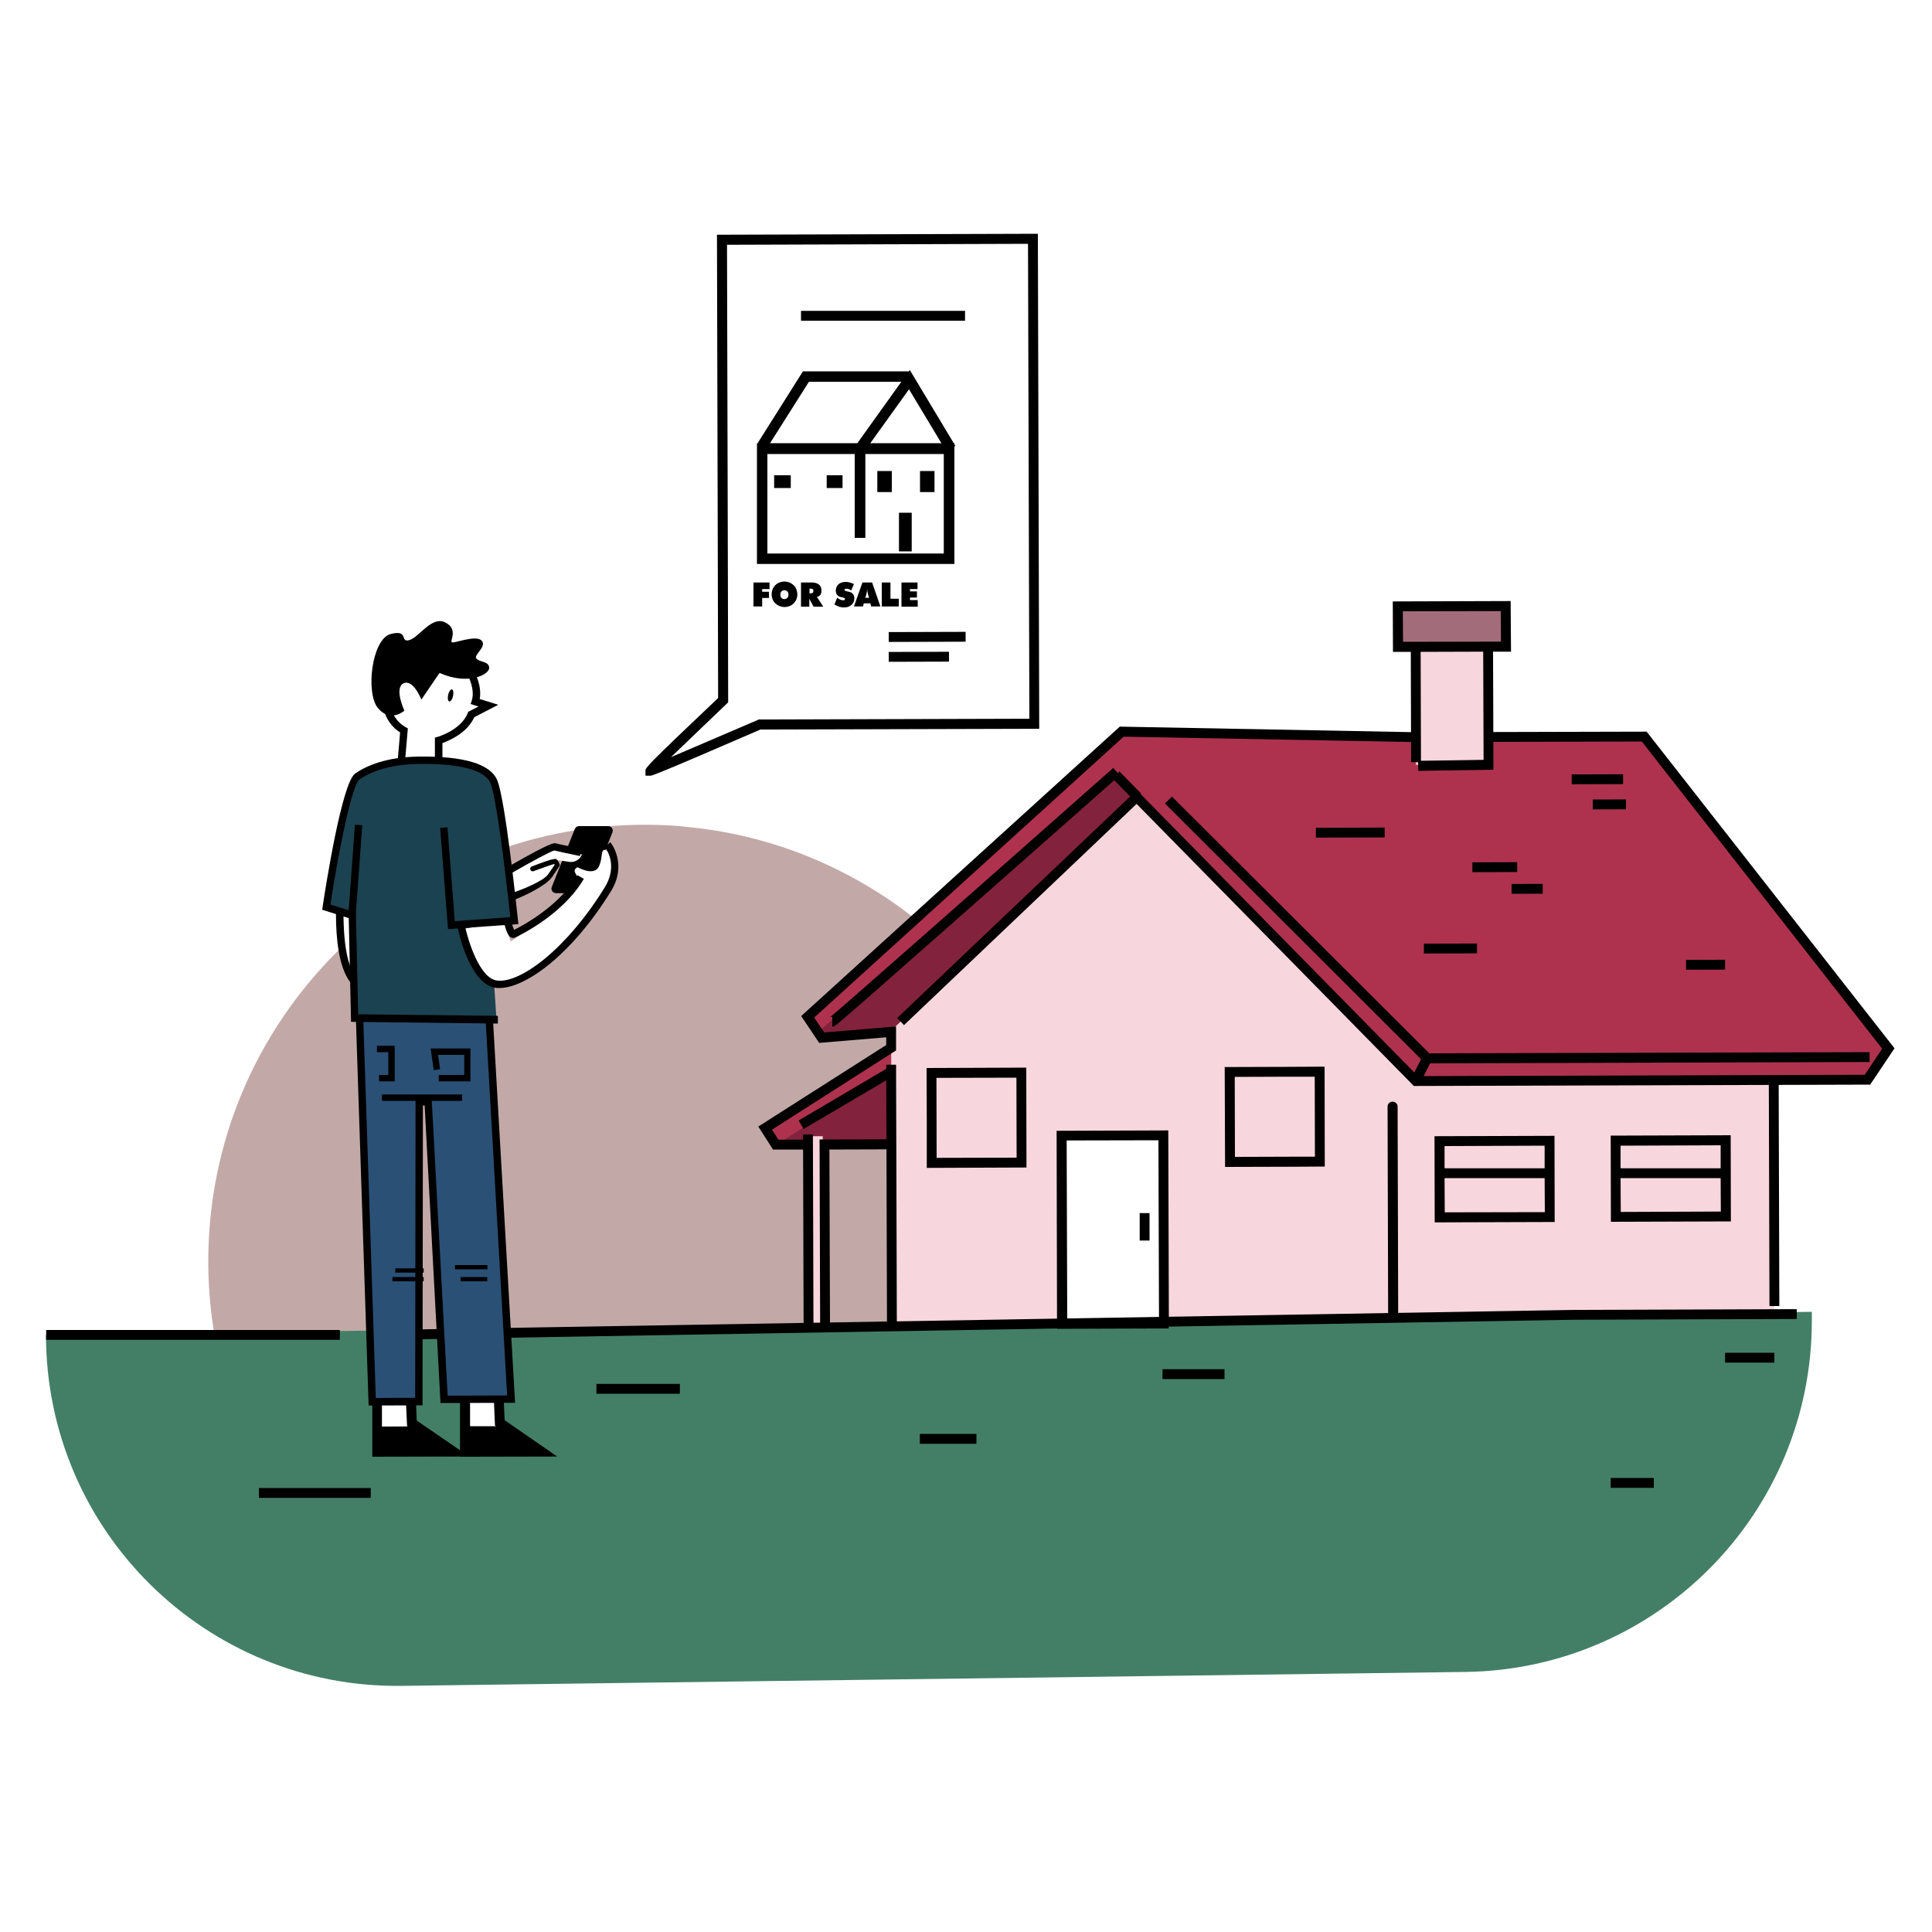 <?xml version="1.0" encoding="UTF-8"?>
<!-- Generator: Adobe Illustrator 24.2.1, SVG Export Plug-In . SVG Version: 6.00 Build 0) -->
<svg xmlns="http://www.w3.org/2000/svg" xmlns:xlink="http://www.w3.org/1999/xlink" version="1.1" id="Layer_1" x="0px" y="0px" viewBox="0 0 1000 1000" style="enable-background:new 0 0 1000 1000;" xml:space="preserve"> <style type="text/css"> .st0{display:none;} .st1{display:inline;fill:#108E60;} .st2{display:inline;} .st3{fill:#A36C7B;} .st4{fill:#83223C;} .st5{fill:#AE324E;} .st6{fill:#F7D7DD;} .st7{fill:#FFFFFF;} .st8{fill:none;stroke:#000000;stroke-width:4;stroke-linecap:round;stroke-miterlimit:10;} .st9{fill:none;stroke:#000000;stroke-width:4;stroke-miterlimit:10;} .st10{fill:#FFFFFF;stroke:#000000;stroke-width:4;stroke-miterlimit:10;} .st11{fill:#2A5075;} .st12{fill:#FFFFFF;stroke:#000000;stroke-width:3;stroke-miterlimit:10;} .st13{fill:#1B4250;} .st14{fill:none;stroke:#000000;stroke-width:3;stroke-miterlimit:10;} .st15{fill:none;stroke:#000000;stroke-width:2;stroke-linecap:round;stroke-miterlimit:10;} .st16{fill:none;} .st17{display:inline;fill:none;stroke:#000000;stroke-width:4;stroke-miterlimit:10;} .st18{fill:#C2A9A7;} .st19{fill:#437F67;} .st20{fill:#F2EBE4;} </style> <g class="st0"> <path class="st1" d="M1243.8,737c0,0-1,113.9,128.7,114.9c129.7,1,245.8-49,328.2-36.8s293.8,57.2,361.2,11.2 c67.4-46,57.2-97.1,57.2-97.1L1243.8,737z"></path> <g class="st2"> <rect x="1793.3" y="442.6" transform="matrix(1 -2.926920e-03 2.926920e-03 1 -1.311 5.313)" class="st3" width="42.6" height="15.8"></rect> <polygon class="st4" points="1574.6,635.2 1549.3,654.5 1542,660.2 1606.1,660 1592.9,623.7 "></polygon> <rect x="1534.8" y="635.5" transform="matrix(0.843 -0.538 0.538 0.843 -97.788 944.232)" class="st5" width="64.5" height="7.9"></rect> <rect x="1555.9" y="656.8" transform="matrix(1 -2.926920e-03 2.926920e-03 1 -2.028 4.564)" class="st6" width="5.2" height="76.5"></rect> <polygon class="st6" points="1945.4,729.1 1589,734.1 1588.9,731.8 1588.7,660 1588.7,630.4 1588.6,627.8 1588.6,626.3 1588.6,621 1588.6,615 1588.6,614.1 1588.6,600.4 1680.8,512.6 1681.4,512 1686.5,507.1 1800.7,506.8 1800.7,506.8 1829.5,506.7 1880.2,506.5 1888.1,517.5 1890.4,520.7 1945.1,596.5 1945.1,624.9 1945.2,634.1 1945.2,635.1 "></polygon> <polygon class="st5" points="1991.4,622.7 1983.1,634 1800.6,634.5 1687.8,519.7 1687.2,520.3 1588.6,614.1 1560.5,616.9 1559.1,614.7 1554.9,608.5 1681.8,493.3 1892.8,495.3 "></polygon> <rect x="1655.6" y="656.1" class="st7" width="42.6" height="76.3"></rect> <line class="st8" x1="1791.2" y1="644.8" x2="1791.4" y2="729.4"></line> <rect x="1725.5" y="630.7" transform="matrix(1 -2.926920e-03 2.926920e-03 1 -1.892 5.106)" class="st8" width="36.3" height="36.3"></rect> <rect x="1605" y="631.1" transform="matrix(1 -2.926920e-03 2.926920e-03 1 -1.893 4.754)" class="st8" width="36.3" height="36.3"></rect> <rect x="1657.6" y="656.4" transform="matrix(1 -2.926920e-03 2.926920e-03 1 -2.025 4.915)" class="st8" width="41.1" height="75.9"></rect> <rect x="1810.2" y="658.7" transform="matrix(1 -2.926920e-03 2.926920e-03 1 -1.965 5.366)" class="st8" width="44.4" height="30.8"></rect> <rect x="1881.4" y="658.5" transform="matrix(1 -2.926920e-03 2.926920e-03 1 -1.964 5.575)" class="st8" width="44.4" height="30.8"></rect> <rect x="1800.6" y="459" transform="matrix(1 -2.926920e-03 2.926920e-03 1 -1.405 5.315)" class="st6" width="29.3" height="47.7"></rect> <rect x="1793.3" y="442.6" transform="matrix(1 -2.926920e-03 2.926920e-03 1 -1.312 5.315)" class="st9" width="43.6" height="16.4"></rect> <polyline class="st9" points="2067.6,728.6 1959.6,728.9 1945.4,729.1 1589,734.1 1383.4,737 "></polyline> <line class="st9" x1="1760.2" y1="534.2" x2="1788" y2="534.1"></line> <line class="st9" x1="1838" y1="548.1" x2="1856.1" y2="548.1"></line> <line class="st9" x1="1839.3" y1="556.9" x2="1851.8" y2="556.8"></line> <line class="st9" x1="1803.9" y1="581" x2="1825.4" y2="580.9"></line> <line class="st9" x1="1909.8" y1="587.5" x2="1925.6" y2="587.4"></line> <line class="st9" x1="1875.4" y1="517.5" x2="1896.1" y2="517.5"></line> <line class="st9" x1="1884.3" y1="520.7" x2="1897.8" y2="520.7"></line> <path class="st9" d="M1801.4,632.8c0-0.3,3.8-7.5,3.8-7.5"></path> <line class="st9" x1="1945.2" y1="634.1" x2="1945.4" y2="725.4"></line> <line class="st9" x1="1800.5" y1="459" x2="1800.7" y2="505.6"></line> <polyline class="st9" points="1801.6,507.1 1829.9,506.7 1829.9,505.4 1829.8,460.2 "></polyline> <line class="st9" x1="1588.6" y1="627.9" x2="1589" y2="731.8"></line> <polyline class="st9" points="1587.8,660 1561.7,660.1 1561.9,732.7 "></polyline> <line class="st9" x1="1555" y1="656.1" x2="1555.3" y2="732.7"></line> <g> <path class="st10" d="M1645.9,294.2l0.6,195.9l-111,0.3c-11,4.7-43.2,18.6-44,18.6c0-0.5,20.7-20.3,29.4-28.5l-0.5-186 L1645.9,294.2z"></path> <line class="st9" x1="1552.2" y1="325.3" x2="1618.5" y2="325.3"></line> <path d="M1465,558.6l-11.8,0c-1.3,0-2.2-1.3-1.7-2.5l9.3-23.4c0.3-0.7,0.9-1.2,1.7-1.2l11.8,0c1.3,0,2.2,1.3,1.7,2.5l-9.3,23.4 C1466.4,558.1,1465.7,558.6,1465,558.6z"></path> <polygon class="st10" points="1411.8,784.2 1380.9,784.3 1380.9,774.1 1381,758.8 1394.4,758.8 1395,772.7 1396.9,774 "></polygon> <polygon class="st10" points="1447.3,784.1 1416.5,784.2 1416.5,774 1416.5,758.7 1429.9,758.7 1430.5,772.6 1432.4,773.9 "></polygon> <path class="st11" d="M1373.9,604.4c0,0,4.9,158.9,5.1,159.6s18.8-0.1,18.8-0.1l0.2-121.1l3.6-0.2l6.4,120.4l27.1-0.1l-9.2-158.7 L1373.9,604.4z"></path> <line class="st9" x1="1587.7" y1="439.3" x2="1618.7" y2="439.2"></line> <line class="st9" x1="1589.1" y1="447.3" x2="1613.5" y2="447.2"></line> <path class="st12" d="M1367.2,547.3c0,0-6.7,46.6,9.5,49.8c16.1,3.2,44.7-27,44.7-27l-6-3.9c0,0-23.2,14.6-24.9,13.3 c-1.7-1.3-4.4-30.7-4.4-30.7L1367.2,547.3z"></path> <path class="st9" d="M1364.9,558.9"></path> <path class="st7" d="M1425.9,482.9l-6.9,3.5c-2.4,5.9-7.2,9.1-13.7,9.9l-0.6,12l-13.6,0l0.9-15.6c-4.2-3.2-6.9-8.3-6.9-14.1 c0-9.9,8-18,17.9-18c9.9,0,18,8,18,17.9c0,0.9-0.1,1.8-0.2,2.7L1425.9,482.9z"></path> <path d="M1392,484.8c0,0-5.4,5.1-10.6-1c-5.2-6-2.6-27.9,5-29.9c7.6-2.1,3.7,3.6,7.7,2.4c4-1.1,9-9.9,14.6-7.1 c5.5,2.8,1.5,7.8,2.7,8.1s9.7-3.1,11.9-0.7c2.3,2.4-3.4,5.7-2.1,7.3c1.4,1.5,4.8,0.9,5.1,3.6c0.3,2.7-8.3,7.4-20.1,2.2l-7.3,10.8 c0,0-3.3-8.4-7.2-6.5S1392,484.8,1392,484.8z"></path> <ellipse transform="matrix(0.216 -0.976 0.976 0.216 638.013 1752.457)" cx="1410.8" cy="478.8" rx="2.5" ry="1"></ellipse> <path class="st7" d="M1430.6,551.8l22-12l11.1,3.1v0c-0.8,2.1-2.9,3.3-5.1,3l-4.9-0.7c0,0-2,5.4-3.6,7.3 c-1.5,1.9-17.3,8.7-17.3,8.7L1430.6,551.8z"></path> <path class="st13" d="M1411.4,504.8c0,0-38-2.9-39.7,9.8c-1.8,12.7,0.3,94.4,0.3,94.4l57.2-0.2 C1429.1,608.9,1423.9,508.2,1411.4,504.8z"></path> <path class="st13" d="M1374.1,568.4l-13.1-3.5c0,0,7.4-52.5,12-53.3C1377.5,510.7,1374.1,568.4,1374.1,568.4z"></path> <path class="st7" d="M1475.4,550.7c-1.2,4.6-8.2,15.1-8.2,15.1l-0.1,0c-5.1,7.4-23.7,32.6-38.6,29.3 c-17.4-3.9-17.4-59.5-17.4-59.5l18.3,1.4c0,0,3.6,42.2,5.6,40.9c23.6-16.1,27.7-24.5,27.7-24.5s-2.1-2.9-2.1-3.8 c0-1,1.2-1.5,1.2-1.5c11.6,5.7,8.8-5.6,10.5-6.9C1474.1,539.9,1476.7,546.1,1475.4,550.7z"></path> <path class="st13" d="M1408.1,574.2l28.4-4.6c0,0-5-48-7.7-55c-2.7-7-17.4-9.8-17.4-9.8l-8.2,19.4L1408.1,574.2z"></path> <polyline class="st14" points="1373.9,609.1 1379,764 1397.8,764 1398,642.9 1401.6,642.8 1408,763.1 1435.1,763 1426.2,608.9 "></polyline> <path class="st9" d="M1421.8,508.3"></path> <line class="st14" x1="1373.6" y1="530.9" x2="1371" y2="567.5"></line> <path class="st14" d="M1408,532.1l3.1,39.4l25.4-1.8c0,0-5.1-48.8-8.3-56.2s-18.4-8.7-30.2-8.5c-11.8,0.1-19.9,3.1-24.9,6.6 s-12.5,52.8-12.5,52.8l10.5,3.3l0.9,41.5l57.9,0.7"></path> <path class="st14" d="M1433.8,570.5c0,0,1.3,5.1,2.3,4.7c1.1-0.5,18.8-9,27.1-23.1"></path> <path class="st14" d="M1474,538.9c0,0,6.6,7.8,0.1,18.2c-16.3,26.3-35.6,39.6-45.1,38.2s-14.1-23.1-14.1-23.1"></path> <path class="st14" d="M1434.8,549.1c0,0,16.5-9.5,17.8-9.2s10.6,2.3,10.6,2.3"></path> <g> <path d="M1435.3,558.6c1.4-0.5,2.8-1,4.2-1.5c1.4-0.6,2.8-1.2,4.1-1.8c1.3-0.7,2.7-1.3,3.9-2.1c1.2-0.8,2.4-1.7,3-2.7l1.6,0.7 c-0.4,0.9-1,1.6-1.5,2.2c-0.6,0.6-1.2,1.1-1.9,1.6c-1.3,0.9-2.6,1.8-4,2.5c-1.4,0.8-2.8,1.5-4.2,2.1c-1.4,0.7-2.8,1.3-4.3,1.9 L1435.3,558.6z"></path> </g> <path class="st15" d="M1443.8,548.7c0,0,8.7-3.3,9.2-3s0.8,1.4,0.8,1.4l-2.8,4.1"></path> <polygon points="1396.9,774 1411.8,784.2 1380.9,784.3 1380.9,774.1 "></polygon> <polygon points="1447.3,784.1 1416.5,784.2 1416.5,774 1432.4,773.9 "></polygon> </g> <path class="st9" d="M1588.7,630.4"></path> <line class="st9" x1="1552" y1="652" x2="1588.7" y2="630.4"></line> <line class="st16" x1="1595.4" y1="614.5" x2="1560.5" y2="616.9"></line> <polygon class="st4" points="1687.2,520.3 1588.6,614.1 1560.5,616.9 1559.1,614.7 1679.6,509.5 "></polygon> <polyline class="st9" points="1700.6,521 1805.2,625.3 1983.9,624.8 "></polyline> <path class="st9" d="M1592.5,610.4c0.9-0.9,95.4-90.7,95.4-90.7l112.8,114.8l182.5-0.5l8.4-12.7l-98.6-126l-62,0.2"></path> <path class="st9" d="M1679.6,509.5c-22.7,20.1-114.2,101-114.8,101"></path> <polyline class="st9" points="1555.1,660.1 1542,660.2 1537.7,653.5 1588.6,621 1588.6,614.6 1560.5,616.9 1554.9,608.5 1681.8,493.3 1800.6,495.5 "></polyline> <path class="st9" d="M1687.2,520.3"></path> <line class="st9" x1="1679.1" y1="510.9" x2="1687.8" y2="519.7"></line> <line class="st9" x1="1691" y1="687.8" x2="1691" y2="698.9"></line> <line class="st9" x1="1469.5" y1="758.8" x2="1503.2" y2="758.8"></line> <line class="st9" x1="1600.2" y1="779" x2="1623.1" y2="779"></line> <line class="st9" x1="1698.3" y1="752.9" x2="1723.3" y2="752.9"></line> <line class="st9" x1="1925.6" y1="746.3" x2="1945.4" y2="746.3"></line> <line class="st9" x1="1974" y1="796.8" x2="1991.4" y2="796.8"></line> <line class="st9" x1="1333.2" y1="800.9" x2="1378.4" y2="800.9"></line> </g> <line class="st17" x1="1810.2" y1="671.7" x2="1853.5" y2="671.7"></line> <line class="st17" x1="1882.3" y1="671.7" x2="1925.6" y2="671.7"></line> </g> <path class="st18" d="M559.9,652.7L559.9,652.7c0,1.2,0,2.4,0,3.6c-0.3,18.9-2.9,37.3-7.6,54.8c-0.2,0.6-0.3,1.2-0.5,1.8 c-0.1,0.2-0.1,0.4-0.2,0.6l-0.3,1.2c-7.6,26.7-20,51.4-36.2,73.1c-0.2,0-0.4-0.1-0.6-0.1c-74.1-11-178.4,34-295,33.1 c-16.8-0.1-31.2-2.4-43.4-6.1c-26.8-26.1-47.1-58.8-58.4-95.4c-0.2-0.6-0.4-1.2-0.5-1.8c0,0,0-0.1,0-0.1c-0.2-0.6-0.3-1.1-0.5-1.7 c-5.8-19.9-8.9-41-8.9-62.8c0-124.8,101.2-226,226-226c5.7,0,11.4,0.2,17,0.6c0.6,0,1.2,0.1,1.8,0.2c0.6,0,1.2,0.1,1.8,0.2 c26.6,2.4,51.9,9.4,75,20.3c2.5,1.2,4.9,2.3,7.3,3.6c9.4,4.8,18.5,10.3,27.1,16.4c0.6,0.4,1.2,0.8,1.8,1.3c0.6,0.4,1.2,0.9,1.8,1.3 c10.6,7.8,20.6,16.5,29.6,26c0.6,0.6,1.2,1.2,1.7,1.8c0.6,0.6,1.1,1.2,1.7,1.8c3.1,3.4,6.1,6.9,9,10.5c4.8,5.9,9.3,12.1,13.5,18.6 c2.8,4.2,5.4,8.5,7.8,12.9c2.3,4.1,4.5,8.2,6.5,12.5c0.8,1.6,1.5,3.2,2.3,4.9c0.7,1.5,1.4,3.1,2,4.7c7.5,17.6,12.8,36.4,15.7,55.9 c0.2,1.2,0.3,2.4,0.5,3.6C559.3,633.2,559.9,642.9,559.9,652.7z"></path> <path class="st19" d="M758.4,865.4l-550.5,7.2c-101.3,1.3-184.1-80.4-184.1-181.7v0L937.8,679v4.7 C937.8,783.1,857.9,864.1,758.4,865.4z"></path> <rect x="723.5" y="313.8" transform="matrix(1 -2.926920e-03 2.926920e-03 1 -0.945 2.199)" class="st3" width="54.6" height="20.2"></rect> <polygon class="st4" points="443.3,560.4 410.9,585.2 401.5,592.5 483.6,592.2 466.8,545.7 "></polygon> <rect x="392.3" y="560.9" transform="matrix(0.843 -0.538 0.538 0.843 -236.486 322.464)" class="st5" width="82.6" height="10.1"></rect> <rect x="419.3" y="588.1" transform="matrix(1 -2.926920e-03 2.926920e-03 1 -1.863 1.24)" class="st6" width="6.7" height="98"></rect> <polygon class="st6" points="918.4,680.8 461.7,687.2 461.7,684.2 461.4,592.3 461.3,554.3 461.3,551.1 461.3,549.1 461.3,542.3 461.2,534.5 461.2,533.4 461.2,515.9 579.4,403.4 580.1,402.6 586.7,396.4 732.9,395.9 733,395.9 769.9,395.8 834.9,395.6 845,409.7 848,413.8 917.9,511 918,547.3 918.1,559 918.1,560.4 "></polygon> <polygon class="st5" points="977.3,544.5 966.6,558.9 732.8,559.6 588.4,412.5 587.6,413.3 461.2,533.4 425.3,537.1 423.4,534.2 418.1,526.3 580.6,378.7 851,381.2 "></polygon> <rect x="547.1" y="587.2" class="st7" width="54.6" height="97.7"></rect> <path d="M721.1,683.7c-1.4,0-2.6-1.1-2.6-2.6l-0.3-108.3c0-1.4,1.1-2.6,2.6-2.6c0,0,0,0,0,0c1.4,0,2.6,1.1,2.6,2.6l0.3,108.3 C723.6,682.6,722.5,683.7,721.1,683.7C721.1,683.7,721.1,683.7,721.1,683.7z"></path> <path d="M685.6,552.1l-19.6,0.1l-32.1,0.1l0.2,51.7l35.2-0.1l16.4-0.1L685.6,552.1z M669.4,598.7l-30.2,0.1l-0.1-41.4l27.6-0.1 l13.8,0l0.1,41.4L669.4,598.7z"></path> <path d="M531.2,552.6l-51.6,0.2l0.1,28.6l0,10.9l0,12.2l51.6-0.2L531.2,552.6z M484.8,599.3l-0.1-41.4l41.4-0.1l0.1,41.4 L484.8,599.3z"></path> <path d="M605,682.7l-0.3-97.6l-57.8,0.2l0.1,49l0.1,49.3v1.5l0,1.1v1.6l57.8-0.2v-2.2L605,682.7z M599.9,682.3l-47.5,0.1l-0.3-92.1 l47.5-0.1L599.9,682.3z"></path> <path d="M804.6,587.9l-62.1,0.2l0.1,44.6l62.1-0.2L804.6,587.9z M747.8,627.5l-0.1-17.7l0-5.1l0-11.5l51.8-0.2l0,11.7l0,5.1 l0.1,17.6L747.8,627.5z"></path> <path d="M895.8,587.6l-62.1,0.2l0.1,44.6l62.1-0.2L895.8,587.6z M838.9,627.3l-0.1-17.4l0-5.1l0-11.8l51.8-0.2l0,11.9l0,5.1 l0.1,17.3L838.9,627.3z"></path> <rect x="732.8" y="334.7" transform="matrix(1 -2.926920e-03 2.926920e-03 1 -1.066 2.201)" class="st6" width="37.5" height="61.1"></rect> <path d="M781.9,311.1l-61,0.2l0.1,26.1l9.2,0l2.6,0h2.6l32.4-0.1h2.6l2.5,0l9.2,0L781.9,311.1z M776.8,316.3l0.1,15.8l-50.7,0.1 l-0.1-15.8L776.8,316.3z"></path> <polygon points="198.3,693.5 198.3,688.4 418.1,684.7 814.5,678 930,677.6 930,682.7 814.5,683.1 "></polygon> <rect x="681.1" y="428.4" transform="matrix(1 -2.929675e-03 2.929675e-03 1 -1.26 2.049)" width="35.6" height="5.1"></rect> <rect x="762.1" y="446.3" transform="matrix(1 -2.929675e-03 2.929675e-03 1 -1.312 2.269)" width="23.2" height="5.1"></rect> <rect x="782.4" y="457.5" transform="matrix(1 -2.929675e-03 2.929675e-03 1 -1.345 2.318)" width="16.1" height="5.1"></rect> <rect x="737" y="488.4" transform="matrix(1 -2.929675e-03 2.929675e-03 1 -1.435 2.202)" width="27.5" height="5.1"></rect> <rect x="872.7" y="496.8" transform="matrix(1 -2.929675e-03 2.929675e-03 1 -1.459 2.588)" width="20.2" height="5.1"></rect> <rect x="813.5" y="400.8" transform="matrix(1 -2.929675e-03 2.929675e-03 1 -1.178 2.424)" width="26.6" height="5.1"></rect> <rect x="824.4" y="413.8" transform="matrix(1 -2.929675e-03 2.929675e-03 1 -1.216 2.442)" width="17.2" height="5.1"></rect> <path d="M736.3,558.2c0-0.1,0.1-0.4,0.1-0.8l-5.1,0c0-0.8,0-1,5.1-10.8l4.5,2.4C738.9,553,736.6,557.5,736.3,558.2z"></path> <rect x="915.7" y="559" transform="matrix(1 -2.931064e-03 2.931064e-03 1 -1.806 2.694)" width="5.1" height="117"></rect> <rect x="730.3" y="334.8" transform="matrix(1 -2.934783e-03 2.934783e-03 1 -1.067 2.152)" width="5.1" height="59.7"></rect> <polygon points="734.1,399 734,393.8 767.9,393.3 767.7,336.2 772.8,336.2 773,398.4 "></polygon> <rect x="458.9" y="551.1" transform="matrix(1 -2.922508e-03 2.922508e-03 1 -1.803 1.351)" width="5.1" height="133.1"></rect> <polygon points="424.5,685.4 424.2,589.8 460.3,589.7 460.3,594.9 429.3,595 429.6,685.4 "></polygon> <rect x="415.8" y="587.2" transform="matrix(1 -2.924821e-03 2.924821e-03 1 -1.859 1.226)" width="5.1" height="98.2"></rect> <g> <g> <path class="st7" d="M534.6,123.6l0.7,251L393.1,375c-14,6.1-55.3,23.9-56.4,23.9c0-0.7,26.6-26,37.6-36.5l-0.7-238.3L534.6,123.6 z"></path> <path d="M537.8,339l-0.6-218l-166.1,0.5l0.4,156l0.2,83.8c-37.6,35.6-37.6,36.1-37.6,37.6l0,2.6l2.6,0c0.6,0,1.8,0,56.9-23.9 l144.3-0.4L537.8,339z M392.1,372.7c-14.4,6.2-33.1,14.2-44.8,19.2c7.4-7.1,18.4-17.7,28.8-27.6l0.8-0.8l-0.2-85.5l-0.4-151.3 l155.8-0.5l0.6,209.1l0.1,36.7l-139.7,0.4h-0.5L392.1,372.7z"></path> </g> <rect x="414.6" y="160.9" width="84.9" height="5.1"></rect> <path d="M302.9,462.3l-15.1,0c-1.7,0-2.8-1.7-2.2-3.2l11.9-30c0.4-0.9,1.2-1.5,2.2-1.5l15.1,0c1.7,0,2.8,1.7,2.2,3.2l-11.9,30 C304.7,461.7,303.8,462.3,302.9,462.3z"></path> <g> <polygon class="st7" points="234.7,751.4 195.2,751.5 195.2,738.4 195.2,718.9 212.4,718.8 213.2,736.6 215.6,738.3 "></polygon> <path d="M238.2,750.7l-22.5-15.4l-0.3-7.9l-0.1-1.9l-0.4-8.4l0-0.8l-20.5,0.1h-1.7v8.5l0,2.6V754l45.6-0.1l4.7,0L238.2,750.7z M197.7,748.9v-10.5l0-10.9v-6l12.2,0l0.2,4.3l0.1,1.7l0.5,10.6l0.4,0.3l15.3,10.5L197.7,748.9z"></path> </g> <g> <polygon class="st7" points="280.2,751.2 240.8,751.3 240.7,738.2 240.8,718.8 258,718.7 258.7,736.5 261.2,738.2 "></polygon> <path d="M261.2,735.1l-0.4-9l-0.1-1.9l-0.1-1.9l-0.3-6.1l-22.2,0.1l0,6.1v3.8l0,12.1v15.7l4.7,0l45.6-0.1L261.2,735.1z M243.3,726.2v-4.9l12.2,0l0,1l0.1,1.9l0.1,1.9l0.5,11.8l0.5,0.3l15.3,10.5l-28.7,0.1v-10.5L243.3,726.2z"></path> </g> <path class="st11" d="M186.1,521c0,0,6.3,203.6,6.6,204.5c0.2,0.9,24.1-0.1,24.1-0.1l0.2-155.2l4.6-0.2l8.3,154.2l34.7-0.1 l-11.8-203.3L186.1,521z"></path> <rect x="460" y="327.1" transform="matrix(1 -2.929675e-03 2.929675e-03 1 -0.964 1.407)" width="39.8" height="5.1"></rect> <rect x="460" y="337.4" transform="matrix(1 -2.929675e-03 2.929675e-03 1 -0.994 1.395)" width="31.2" height="5.1"></rect> <g> <path class="st7" d="M177.6,447.9c0,0-8.5,59.7,12.1,63.8c20.7,4.1,57.2-34.6,57.2-34.6l-7.7-5c0,0-29.8,18.7-31.9,17 s-5.7-39.4-5.7-39.4L177.6,447.9z"></path> <path d="M235.4,474.5c-1.1,0.7-2.3,1.4-3.7,2.2c-0.7,0.4-1.4,0.8-2.2,1.3c-8.9,5.3-20.8,12.1-22.1,11c-2.1-1.7-5.7-39.4-5.7-39.4 l-14.1-1.1l-1.4-0.1l-3.8-0.3c0,0.6,0,1.3,0,1.9l3.7,0.3l1.5,0.1l12.4,0.9c3.5,36.9,5.5,38.5,6.2,39.1c1,0.8,2.7,2.2,23.6-10.4 c0.7-0.4,1.4-0.8,2.1-1.3c1.2-0.7,2.4-1.5,3.7-2.3L235.4,474.5z M248.5,475.8l-9.2-6l-1.1,0.7c-0.4,0.2-0.8,0.5-1.2,0.7 c-0.6,0.4-1.3,0.8-1.9,1.2c-1.2,0.8-2.5,1.5-3.7,2.3c-0.7,0.4-1.5,0.9-2.2,1.3c-9.2,5.5-17.8,10.3-20.8,11.2 c-1.3-4.2-3.4-21.7-4.9-37.6l-0.2-1.6l-15.8-1.2l-1.3-0.1l-3.8-0.3l-0.1,0l-6.4-0.5l-0.3,1.8c-0.1,1-1.4,10.2-1.7,21.5 c0,0.8,0,1.6,0,2.3c0,0.6,0,1.1,0,1.7c0,12.9,1.5,27.3,7.3,35.1c0.6,0.8,1.3,1.5,2,2.2c0.6,0.6,1.3,1.1,1.9,1.5 c1.3,0.8,2.7,1.4,4.2,1.7c1.2,0.2,2.4,0.3,3.6,0.3c14.7,0,34.4-15.7,45.9-26.3c0.5-0.5,1-0.9,1.5-1.4c0.6-0.5,1.1-1.1,1.7-1.6 c2.2-2.1,3.9-3.8,5-4.9c0.1-0.1,0.2-0.2,0.3-0.3c0.6-0.6,0.9-1,1.1-1.1l1.6-1.7L248.5,475.8z M240.9,480.5c0,0-0.1,0.1-0.1,0.1 c-0.5,0.5-1,0.9-1.5,1.4c-0.5,0.5-1,1-1.6,1.5c-11.7,10.9-33.7,29.1-47.6,26.3c-2-0.4-3.6-1.4-5-3c-0.7-0.8-1.4-1.7-2-2.7 c-0.8-1.3-1.4-2.8-2-4.4c-2.4-6.8-3.2-16.2-3.3-25.4c0-0.6,0-1.2,0-1.8c0-0.7,0-1.5,0-2.2c0.1-7.8,0.8-15.1,1.5-20.4l2.9,0.2 l0.2,0l3.7,0.3l1.5,0.1l12.4,0.9c3.5,36.9,5.5,38.5,6.2,39.1c1,0.8,2.7,2.2,23.6-10.4c0.7-0.4,1.4-0.8,2.1-1.3 c1.2-0.7,2.4-1.5,3.7-2.3c0.7-0.4,1.5-0.9,2.3-1.4c0.5-0.3,1-0.6,1.5-0.9l2.9,1.9l1.7,1.1c-0.7,0.7-1.7,1.7-2.8,2.8L240.9,480.5z"></path> </g> <path class="st9" d="M174.7,462.7"></path> <path class="st7" d="M252.7,365.4l-8.8,4.5c-3,7.5-9.3,11.6-17.6,12.7l-0.8,15.4l-17.4,0.1l1.1-20c-5.4-4.2-8.9-10.7-8.9-18.1 c0-12.7,10.2-23,22.9-23.1c12.7,0,23,10.3,23,22.9c0,1.2-0.1,2.3-0.3,3.5L252.7,365.4z"></path> <path d="M209.3,367.8c0,0-7,6.5-13.6-1.2s-3.3-35.7,6.4-38.4c9.7-2.6,4.7,4.6,9.8,3.1c5.1-1.5,11.6-12.7,18.6-9.1 c7.1,3.6,1.9,9.9,3.5,10.3c1.6,0.4,12.4-4,15.3-0.9s-4.4,7.4-2.7,9.3c1.8,2,6.2,1.2,6.6,4.6c0.4,3.5-10.7,9.5-25.7,2.8l-9.4,13.8 c0,0-4.2-10.8-9.3-8.4C203.9,356.3,209.3,367.8,209.3,367.8z"></path> <ellipse transform="matrix(0.216 -0.976 0.976 0.216 -168.645 509.978)" cx="233.4" cy="360.1" rx="3.2" ry="1.3"></ellipse> <path class="st7" d="M258.8,453.7l28.2-15.3l14.2,3.9l0,0c-1,2.6-3.7,4.2-6.5,3.8l-6.2-0.9c0,0-2.6,6.9-4.6,9.3 c-1.9,2.4-22.1,11.2-22.1,11.2L258.8,453.7z"></path> <path class="st13" d="M234.2,393.5c0,0-48.7-3.8-50.9,12.5c-2.2,16.3,0.4,121,0.4,121l73.2-0.2 C256.8,526.8,250.3,397.8,234.2,393.5z"></path> <path class="st13" d="M186.4,474.9l-16.8-4.5c0,0,9.5-67.3,15.3-68.3S186.4,474.9,186.4,474.9z"></path> <path class="st7" d="M316.3,452.3c-1.6,5.9-10.5,19.3-10.5,19.3l-0.1,0c-6.6,9.5-30.4,41.8-49.4,37.5c-22.3-5-22.3-76.2-22.3-76.2 l23.5,1.8c0,0,4.6,54.1,7.2,52.4c30.2-20.7,35.4-31.4,35.4-31.4s-2.6-3.7-2.7-4.9c0-1.3,1.5-1.9,1.5-1.9 c14.8,7.3,11.2-7.1,13.4-8.8C314.5,438.4,317.9,446.3,316.3,452.3z"></path> <path class="st13" d="M229.9,482.3l36.4-5.8c0,0-6.4-61.5-9.8-70.4c-3.5-8.9-22.3-12.6-22.3-12.6l-10.5,24.8L229.9,482.3z"></path> <polygon points="190.8,727.5 184.2,527.1 188,526.9 194.5,723.6 214.9,723.5 215.1,568.4 223.4,568.3 231.7,722.4 262.5,722.3 251.3,526.9 255.1,526.7 266.6,726.1 228,726.2 219.8,572.2 218.9,572.2 218.7,727.4 "></polygon> <path class="st9" d="M247.5,397.9"></path> <rect x="160.6" y="448.4" transform="matrix(7.226487e-02 -0.997 0.997 7.226487e-02 -278.349 601.454)" width="47" height="3.8"></rect> <path d="M257.7,529.8l-76-0.9l-1.2-53.7l-13.7-4.3l0.2-1.6c1.6-10.7,10-64.1,16.8-68.9c5.6-3.9,15.9-8.6,33-8.8 c23.2-0.3,36.9,3.8,40.5,12.1c4.3,9.7,10.5,70.1,10.8,72.6l0.2,2l-36.4,2.6l-4.1-52.4l3.8-0.3l3.8,48.6l28.7-2.1 c-2.3-22-7.2-62.4-10.3-69.5c-2-4.6-10.1-10.1-36.9-9.8c-16.2,0.2-25.7,4.5-30.9,8.1c-3.6,2.5-10.4,34.6-15,64.7l13.2,4.1l1.2,52.7 l72.3,0.8L257.7,529.8z"></path> <path d="M265.6,485.5c-0.4,0-0.7-0.1-1.1-0.3c-0.5-0.2-2-1-3.5-7.2l3.7-0.9c0.4,1.6,0.9,3.2,1.4,4.2c4.7-2.3,23.5-12.5,32.8-28.3 l3.3,1.9c-11.4,19.4-35.4,30.3-35.7,30.4C266.2,485.4,265.9,485.5,265.6,485.5z"></path> <path d="M258.5,511.4c-0.7,0-1.4,0-2-0.1c-13.1-1.9-19-28.1-19.6-31l3.8-0.8c1.6,7.4,7.5,26.7,16.4,28c11.7,1.8,35.8-15.7,55.8-48 c7.5-12,0.4-20.8,0.1-21.1l2.9-2.5c0.1,0.1,9.2,11.2,0.2,25.6C295.6,494.6,271.8,511.4,258.5,511.4z"></path> <path d="M294,437.9c-3-0.6-5.8-1.2-6.4-1.4c-0.8-0.2-2.3-0.6-22.6,11c-0.5,0.3-1.1,0.6-1.7,0.9l1.2,2.1l0.7,1.2 c0.1-0.1,0.2-0.1,0.3-0.2c9-5.2,19.2-10.7,21.4-11.3c1,0.3,3.3,0.7,5.7,1.3c3.4,0.7,6.9,1.4,7.6,1.6l0.2-1.1l0.6-2.7 C299.3,439.1,296.6,438.5,294,437.9z"></path> <path d="M264.8,462.3c1.8-0.6,3.6-1.3,5.4-2c1.8-0.7,3.6-1.5,5.3-2.3c1.7-0.8,3.4-1.7,5-2.7c1.6-1,3-2.2,3.8-3.5l2.1,0.9 c-0.5,1.1-1.2,2-2,2.8c-0.8,0.8-1.6,1.4-2.4,2c-1.7,1.2-3.4,2.2-5.1,3.2c-1.8,1-3.5,1.9-5.3,2.7c-1.8,0.9-3.6,1.6-5.5,2.4 L264.8,462.3z"></path> <path d="M284.9,454.3c-0.2,0-0.5-0.1-0.7-0.2c-0.6-0.4-0.7-1.2-0.3-1.8l3.2-4.7c-0.1-0.1-0.1-0.3-0.2-0.4 c-1.6,0.4-6.5,2.1-10.7,3.7c-0.7,0.3-1.4-0.1-1.7-0.7c-0.3-0.7,0.1-1.4,0.7-1.7c11.9-4.6,12.4-4.1,13-3.6c0.8,0.7,1.3,2,1.4,2.4 l0.2,0.6l-3.9,5.8C285.7,454.1,285.3,454.3,284.9,454.3z"></path> <polygon points="215.6,738.3 234.7,751.4 195.2,751.5 195.2,738.4 "></polygon> <polygon points="280.2,751.2 240.8,751.3 240.7,738.2 261.2,738.2 "></polygon> <path d="M494,291.9H391.8v-62.5H494V291.9z M397.2,286.5h91.3v-51.5h-91.3V286.5z"></path> <rect x="442.4" y="233.6" width="5.5" height="44.8"></rect> <polygon points="447.3,233.8 442.9,230.6 470.9,191.5 494.5,230.8 489.8,233.6 470.5,201.5 "></polygon> <polygon points="396.8,232.2 392.2,229.3 415.6,192.2 470.7,192.2 470.7,197.6 418.7,197.6 "></polygon> <rect x="454.1" y="243.8" width="7.5" height="10.9"></rect> <rect x="476.2" y="243.8" width="7.5" height="10.9"></rect> <rect x="465.3" y="265.4" width="6.6" height="20"></rect> <rect x="400.7" y="246" width="8.6" height="6.6"></rect> <rect x="427.9" y="246" width="8.2" height="6.6"></rect> <g> <path d="M390,313.9v-12.4h8.3v3.4h-3.8v1.4h3.5v3.2h-3.5v4.4H390z"></path> <path d="M412.7,307.7c0,0.9-0.2,1.8-0.5,2.5c-0.3,0.8-0.8,1.5-1.4,2.1c-0.6,0.6-1.3,1.1-2.1,1.4c-0.8,0.3-1.7,0.5-2.6,0.5 c-0.9,0-1.8-0.2-2.6-0.5c-0.8-0.3-1.5-0.8-2.2-1.4c-0.6-0.6-1.1-1.3-1.4-2.1c-0.3-0.8-0.5-1.6-0.5-2.6c0-0.9,0.2-1.8,0.5-2.6 c0.3-0.8,0.8-1.5,1.4-2.1c0.6-0.6,1.3-1.1,2.1-1.4c0.8-0.3,1.7-0.5,2.6-0.5c0.9,0,1.8,0.2,2.6,0.5c0.8,0.3,1.5,0.8,2.2,1.4 c0.6,0.6,1.1,1.3,1.4,2.1C412.5,306,412.7,306.8,412.7,307.7z M406,310.1c0.6,0,1.1-0.2,1.5-0.6c0.4-0.4,0.6-1,0.6-1.7 c0-0.7-0.2-1.3-0.6-1.7c-0.4-0.4-0.9-0.6-1.5-0.6c-0.6,0-1.1,0.2-1.5,0.6c-0.4,0.4-0.6,1-0.6,1.7c0,0.7,0.2,1.3,0.6,1.7 C404.9,309.9,405.4,310.1,406,310.1z"></path> <path d="M414.6,313.9v-12.4h5.6c1.6,0,2.9,0.4,3.7,1.1c0.9,0.7,1.3,1.8,1.3,3.1c0,0.9-0.2,1.6-0.6,2.2c-0.4,0.6-1,0.9-1.8,1 l3.3,5.1h-5l-2.2-4.1v4.1H414.6z M419,304.7v2.4h0.7c0.4,0,0.8-0.1,1-0.3c0.2-0.2,0.3-0.5,0.3-0.9c0-0.4-0.1-0.7-0.3-0.9 c-0.2-0.2-0.6-0.3-1-0.3H419z"></path> <path d="M431.9,312.9l1.4-3.5c0.7,0.5,1.2,0.8,1.7,1c0.5,0.2,1,0.3,1.4,0.3c0.3,0,0.6-0.1,0.7-0.2c0.2-0.1,0.3-0.3,0.3-0.5 c0-0.3-0.4-0.6-1.3-0.8c-0.2,0-0.4-0.1-0.7-0.1c-0.9-0.2-1.6-0.6-2.1-1.2c-0.5-0.6-0.7-1.3-0.7-2.2c0-1.3,0.5-2.4,1.4-3.3 c1-0.8,2.2-1.2,3.8-1.2c0.7,0,1.4,0.1,2.1,0.3c0.7,0.2,1.4,0.5,2.1,0.8l-1.4,3.3c-0.5-0.3-0.9-0.6-1.3-0.7 c-0.5-0.2-0.9-0.2-1.3-0.2c-0.3,0-0.6,0.1-0.7,0.2c-0.2,0.1-0.2,0.3-0.2,0.4c0,0.4,0.6,0.7,1.9,0.9c0.2,0.1,0.3,0.1,0.5,0.1 c0.9,0.2,1.5,0.6,2,1.2c0.5,0.6,0.7,1.3,0.7,2.2c0,1.4-0.5,2.5-1.5,3.4c-0.5,0.4-1.1,0.8-1.7,1c-0.7,0.2-1.4,0.3-2.1,0.3 c-0.8,0-1.6-0.1-2.4-0.3C433.5,313.7,432.7,313.3,431.9,312.9z"></path> <path d="M442,313.9l4.4-12.4h5l4.3,12.4h-4.8l-0.4-1.6h-3.4l-0.4,1.6H442z M447.9,309.4h1.9l-0.4-1.4c-0.2-0.7-0.3-1.3-0.4-1.7 c-0.1-0.3-0.1-0.7-0.1-1.1h-0.1c0,0.4-0.1,0.7-0.1,1.1c-0.1,0.5-0.2,1-0.4,1.7L447.9,309.4z"></path> <path d="M456.4,313.9v-12.4h4.5v8.4h4.3v4H456.4z"></path> <path d="M466.6,313.9v-12.4h8.3v3.4H471v1.2h3.6v3.2H471v1.3h4v3.4H466.6z"></path> </g> </g> <path class="st9" d="M461.3,554.3"></path> <rect x="410.5" y="565.6" transform="matrix(0.862 -0.508 0.508 0.862 -227.813 300.938)" width="54.5" height="5.1"></rect> <line class="st16" x1="470" y1="533.9" x2="425.3" y2="537.1"></line> <polygon class="st4" points="587.6,413.3 461.2,533.4 425.3,537.1 423.4,534.2 577.9,399.4 "></polygon> <polygon points="737.7,550.4 736.9,549.6 603,415.9 606.6,412.3 739.8,545.2 967.7,544.6 967.7,549.7 "></polygon> <path d="M731.8,562.1l-143.5-146C573.2,430.5,469,529.5,467.9,530.6l-3.5-3.7c1.2-1.1,122.2-116.2,122.2-116.2l1.8-1.7L733.9,557 l231.3-0.7l9-13.5l-124.4-159l-78.1,0.2l0-5.1l80.6-0.2l128.3,163.9L968,561.4L731.8,562.1z"></path> <path d="M430.8,531.4l0-5.1c-0.8,0-1.3,0.3-1.4,0.4c3.1-2.3,77.9-68.2,146.8-129.2l3.4,3.8c-17.8,15.8-52.5,46.4-84.1,74.3 c-18.6,16.4-33.3,29.3-43.7,38.5C432,531.4,432,531.4,430.8,531.4z"></path> <polygon points="400.1,595 392.5,583.1 458.7,540.9 458.7,536.9 424,539.8 414.7,525.9 579.6,376.1 732.9,379 732.8,384.1 581.6,381.3 421.4,526.7 426.6,534.4 463.8,531.3 463.8,543.7 399.6,584.7 402.9,589.9 418.2,589.9 418.3,595 "></polygon> <path class="st9" d="M587.6,413.3"></path> <rect x="580.2" y="398.9" transform="matrix(0.715 -0.7 0.7 0.715 -118.284 523.79)" width="5.1" height="15.9"></rect> <rect x="589.9" y="627.9" width="5.1" height="14.2"></rect> <rect x="308.7" y="716.3" width="43.2" height="5.1"></rect> <rect x="476.1" y="742.2" width="29.3" height="5.1"></rect> <rect x="601.7" y="708.7" width="32.1" height="5.1"></rect> <rect x="892.9" y="700.2" width="25.5" height="5.1"></rect> <rect x="833.7" y="765" width="22.3" height="5.1"></rect> <rect x="134" y="770.2" width="57.9" height="5.1"></rect> <rect x="745.2" y="604.7" width="55.4" height="5.1"></rect> <rect x="837.5" y="604.7" width="55.4" height="5.1"></rect> <path d="M209.7,393.3l-3.8-0.3l1.2-13.9c-7.3-4.6-8.7-12.5-8.8-12.9l3.8-0.6l-1.9,0.3l1.9-0.3c0,0.1,1.3,7.2,7.9,10.8l1.1,0.6 L209.7,393.3z"></path> <path d="M228.9,393.5h-3.8v-11.7l1.4-0.4c0.1,0,12.1-3.5,15.6-12.3l0.3-0.7l5.3-2.7l-4.1-1.3l0.6-1.8c1.8-5.8-1.9-12.7-1.9-12.8 l3.4-1.8c0.2,0.3,3.8,7.1,2.6,13.8l9.6,3l-12.4,6.4c-3.7,8.2-12.9,12.1-16.5,13.4V393.5z"></path> <line class="st16" x1="23.9" y1="690.9" x2="175.9" y2="690.9"></line> <rect x="23.9" y="688.4" width="152" height="5.1"></rect> <line class="st20" x1="235.5" y1="655.9" x2="252.2" y2="655.9"></line> <rect x="235.5" y="654.8" width="16.8" height="2.2"></rect> <line class="st20" x1="238.4" y1="662" x2="252.2" y2="662"></line> <rect x="238.4" y="661" width="13.8" height="2.2"></rect> <line class="st20" x1="204.6" y1="657.6" x2="219.4" y2="657.6"></line> <rect x="204.6" y="656.5" width="14.7" height="2.2"></rect> <line class="st20" x1="203.1" y1="662" x2="219.4" y2="662"></line> <rect x="203.1" y="661" width="16.2" height="2.2"></rect> <line class="st20" x1="239.2" y1="568.1" x2="197.7" y2="568.1"></line> <rect x="197.7" y="566.5" width="41.5" height="3.3"></rect> <polygon points="243.5,559.7 227.1,559.7 227.1,556.4 240.3,556.4 240.3,546 226.7,546 227.8,553.4 224.5,553.9 222.9,542.7 243.5,542.7 "></polygon> <polygon points="204.3,559.7 196.2,559.7 196.2,556.4 201,556.4 201,544.6 195.1,544.6 195.1,541.3 204.3,541.3 "></polygon> <image style="overflow:visible;" width="1920" height="1080" transform="matrix(1 0 0 1 -9515.949 -7666.234)"> </image> </svg>
